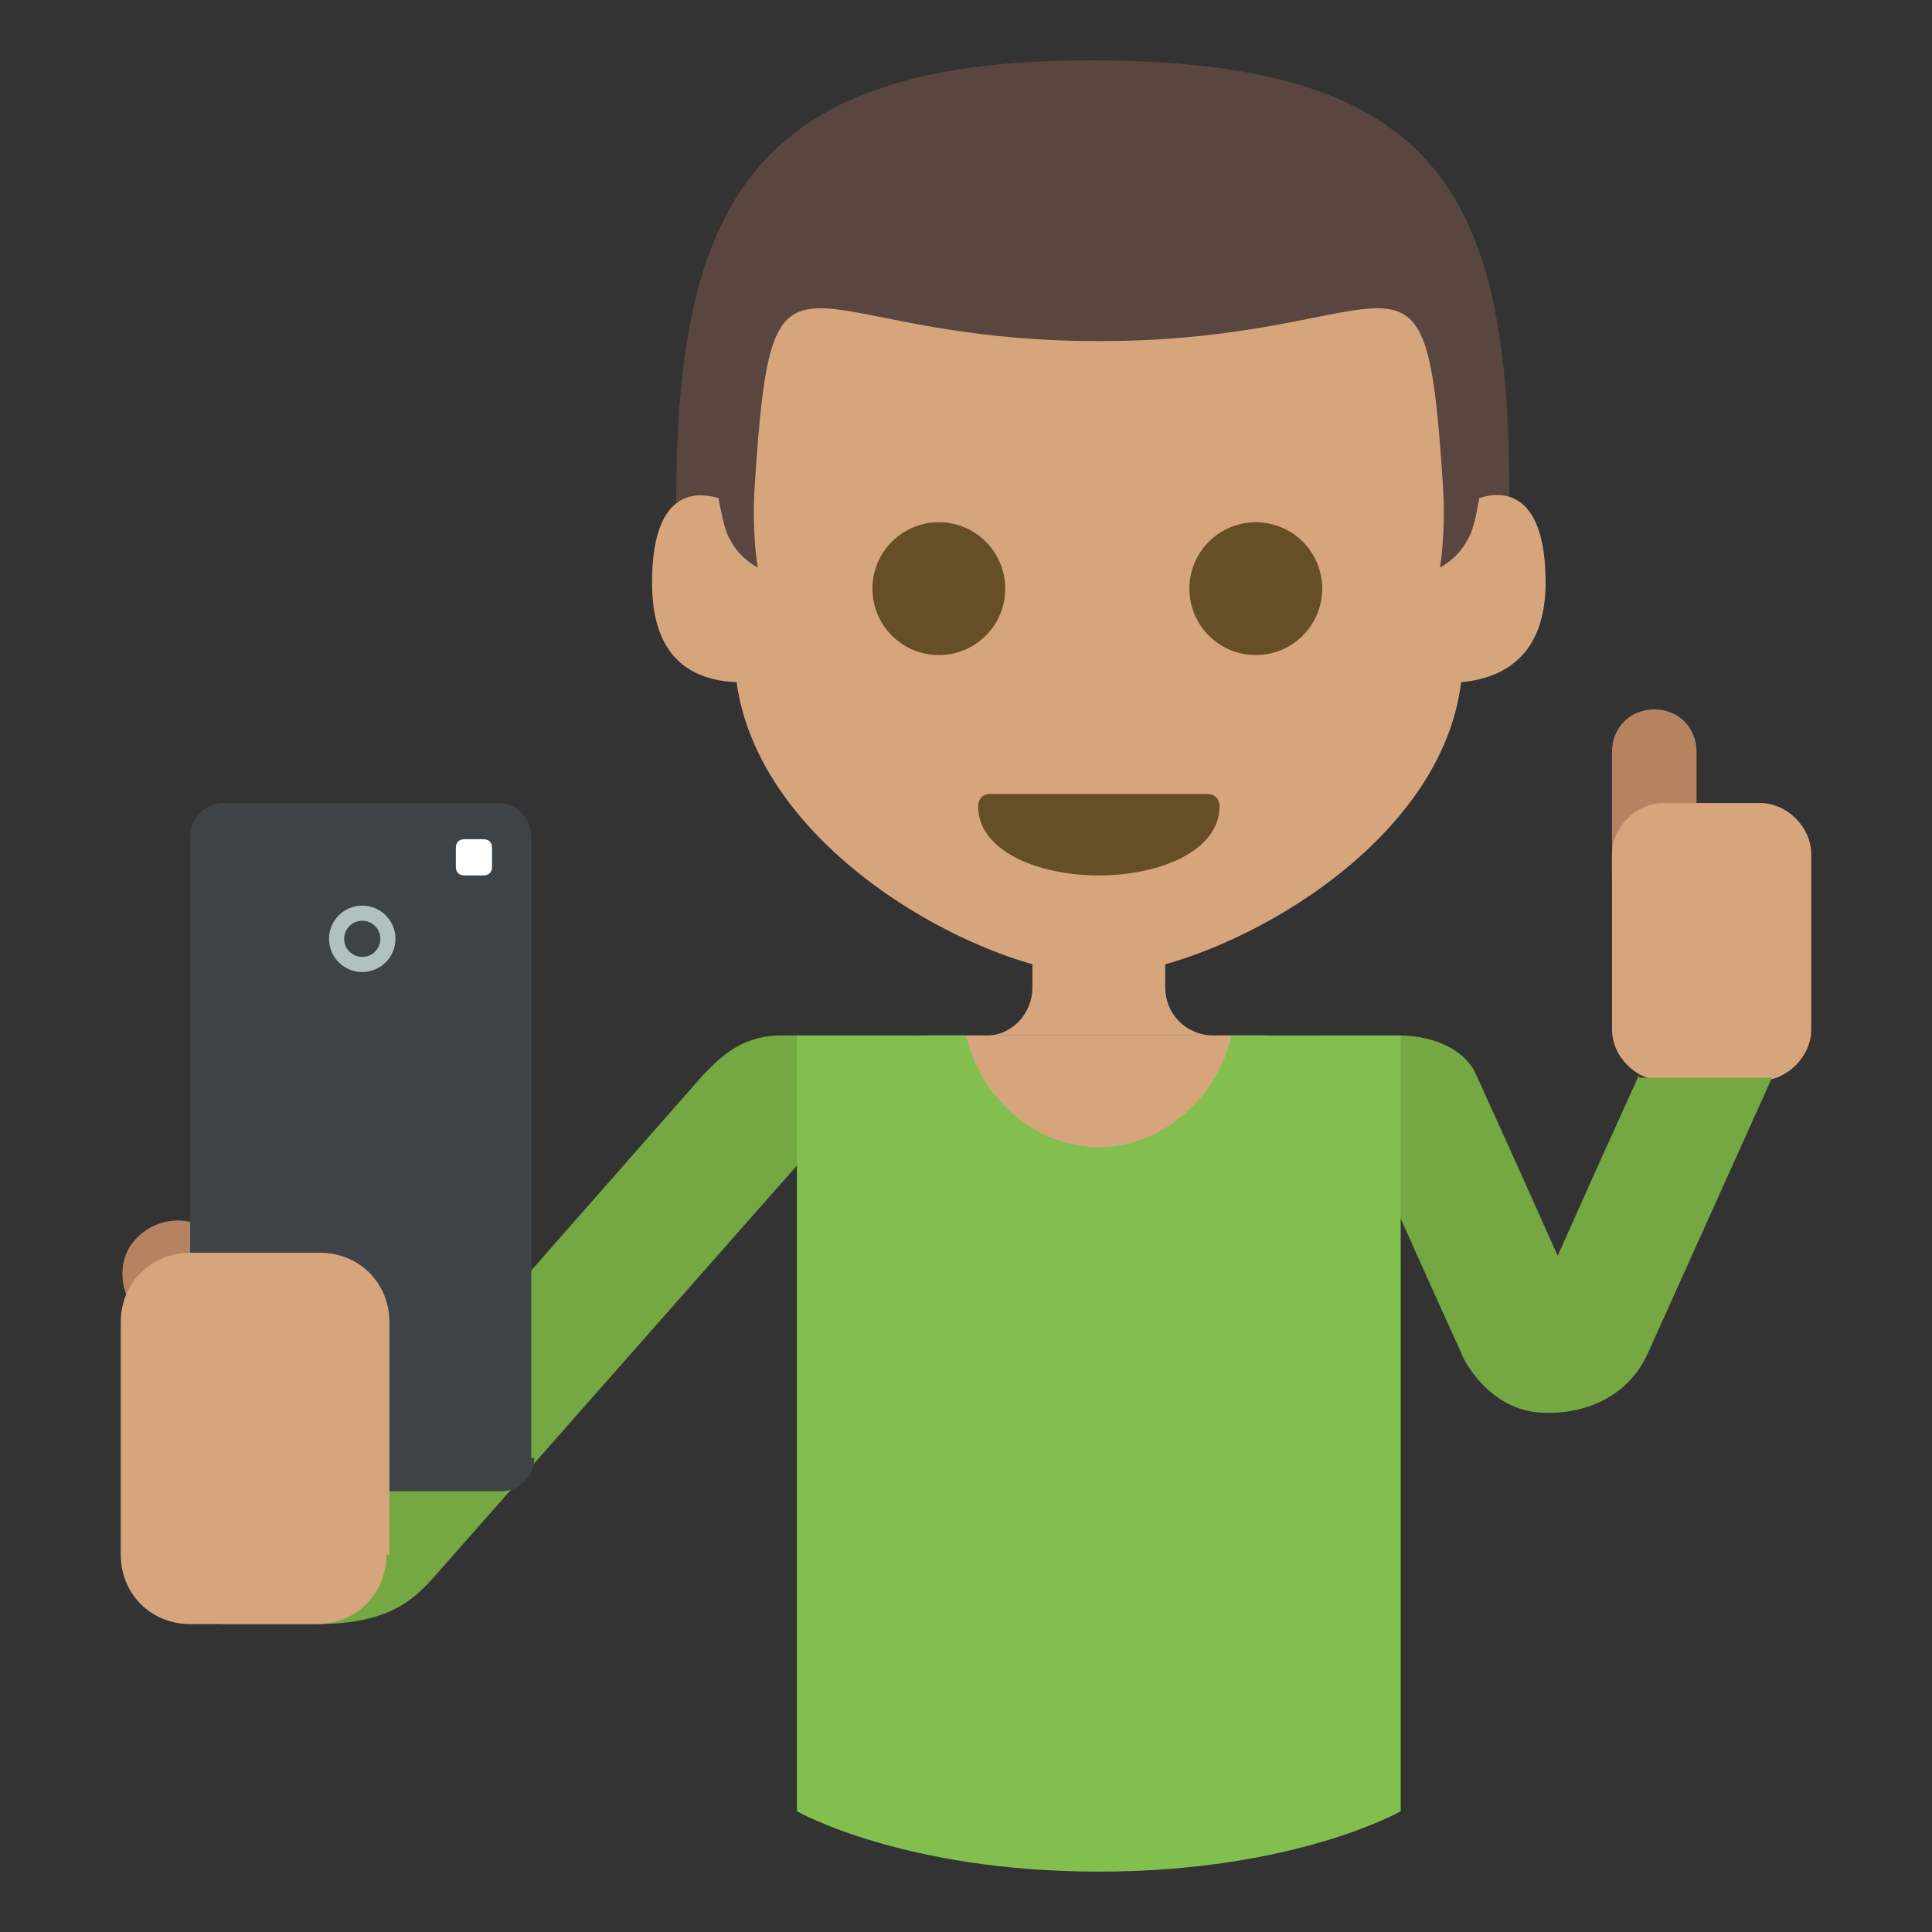<?xml version="1.0" encoding="utf-8"?>
<!-- Uploaded to: SVG Repo, www.svgrepo.com, Generator: SVG Repo Mixer Tools -->
<svg width="800px" height="800px" viewBox="0 0 64 64" xmlns="http://www.w3.org/2000/svg" xmlns:xlink="http://www.w3.org/1999/xlink" aria-hidden="true" role="img" class="iconify iconify--emojione" preserveAspectRatio="xMidYMid meet">
<rect x="0" y="0" width="64" height="64" fill="#333333" stroke="none"/>
<g fill="#d6a57c">
<path d="M38.6 32.7v-1.6h-4.4v1.6c0 .9-.7 1.6-1.5 1.6h7.5c-.9 0-1.6-.7-1.6-1.6">
</path>
<path d="M42 39.3H30.7v-5H42z">
</path>
</g>
<path d="M25.9 34.3c-1.4 0-2.1.8-2.6 1.3l-16 18.2h3.2c2.5 0 3.3-.9 4-1.7l15.7-17.8h-4.3" fill="#75a843">
</path>
<path d="M4.9 43.8l4.8 2.9c.9.5 2 .3 2.6-.6c.6-.8.3-2-.6-2.5l-4.8-2.9c-.9-.5-2-.3-2.6.6c-.5.8-.2 2 .6 2.5" fill="#b58360">
</path>
<path d="M17.7 48.3c0 .6-.5 1.1-1.1 1.1H7.4c-.6 0-1.1-.5-1.1-1.1V27.7c0-.6.5-1.1 1.1-1.1h9.1c.6 0 1.1.5 1.1 1.1v20.6z" fill="#3e4347">
</path>
<circle cx="12" cy="31.1" r="1.1" fill="#b2c1c0">
</circle>
<circle cx="12" cy="31.1" r=".6" fill="#3e4347">
</circle>
<path d="M12.8 51.5c0 1.3-1 2.3-2.3 2.3H6.3c-1.3 0-2.3-1-2.3-2.3v-7.7c0-1.3 1-2.3 2.3-2.3h4.3c1.3 0 2.3 1 2.3 2.3v7.7z" fill="#d6a57c">
</path>
<path d="M53.4 24.9v4.2c0 .8.6 1.4 1.4 1.4c.8 0 1.4-.6 1.4-1.4v-4.2c0-.8-.6-1.4-1.4-1.4c-.8 0-1.4.6-1.4 1.4" fill="#b58360">
</path>
<path d="M60 34.1c0 .9-.8 1.7-1.7 1.7h-3.2c-.9 0-1.7-.8-1.7-1.7v-5.8c0-.9.8-1.7 1.7-1.7h3.2c.9 0 1.7.8 1.7 1.7v5.8" fill="#d6a57c">
</path>
<path d="M16.3 28.7c0 .2-.1.3-.3.3h-.6c-.2 0-.3-.1-.3-.3v-.6c0-.2.1-.3.3-.3h.6c.2 0 .3.1.3.3v.6" fill="#ffffff">
</path>
<path d="M54.3 35.6c-1 2.2-1.9 4.2-2.7 6c-.8-1.8-1.7-3.8-2.7-6c-.3-.7-1.2-1.3-2.6-1.3h-2.6s3.5 7.9 4.7 10.5c0 .1.9 2 2.8 2h.2c.6 0 2.4-.2 3.2-2l4.1-9.1h-4.4z" fill="#75a843">
</path>
<path d="M46.4 34.3h-5.6c-.5 2.1-2.3 3.7-4.4 3.7c-2.1 0-3.9-1.6-4.4-3.7h-5.6V60s3.5 2 10 2s10-2 10-2V34.3" fill="#83bf4f">
</path>
<path d="M22.4 16.6l1.4 2.6h25.1l1.1-2.8C50 6.4 47.6 2.1 36.5 2c-11.3-.1-14.1 4.4-14.1 14.6" fill="#594640">
</path>
<path d="M49 16.5c-.1.6-.2 1.1-.4 1.4c-.3.6-.9.9-.9.9s.2-1.1.1-2.7c-.6-9.3-1.2-4.8-11.4-4.8c-10.2 0-10.8-4.5-11.4 4.8c-.1 1.6.1 2.7.1 2.7s-.6-.3-.9-.9c-.2-.3-.3-.9-.4-1.4c-1-.3-2.2 0-2.2 2.8c0 1.7.6 3.2 2.8 3.3c.8 5.8 8.5 9.7 12 9.7s11.3-3.9 12-9.7c2.1-.2 2.8-1.6 2.8-3.3c0-2.9-1.3-3.1-2.2-2.8" fill="#d6a57c">
</path>
<g fill="#664e27">
<circle cx="31.1" cy="19.5" r="2.2">
</circle>
<circle cx="41.6" cy="19.5" r="2.2">
</circle>
<path d="M40.4 26.7c0 1.5-2 2.3-4 2.3s-4-.8-4-2.3c0 0 0-.4.4-.4H40c.4 0 .4.4.4.4">
</path>
</g>
</svg>